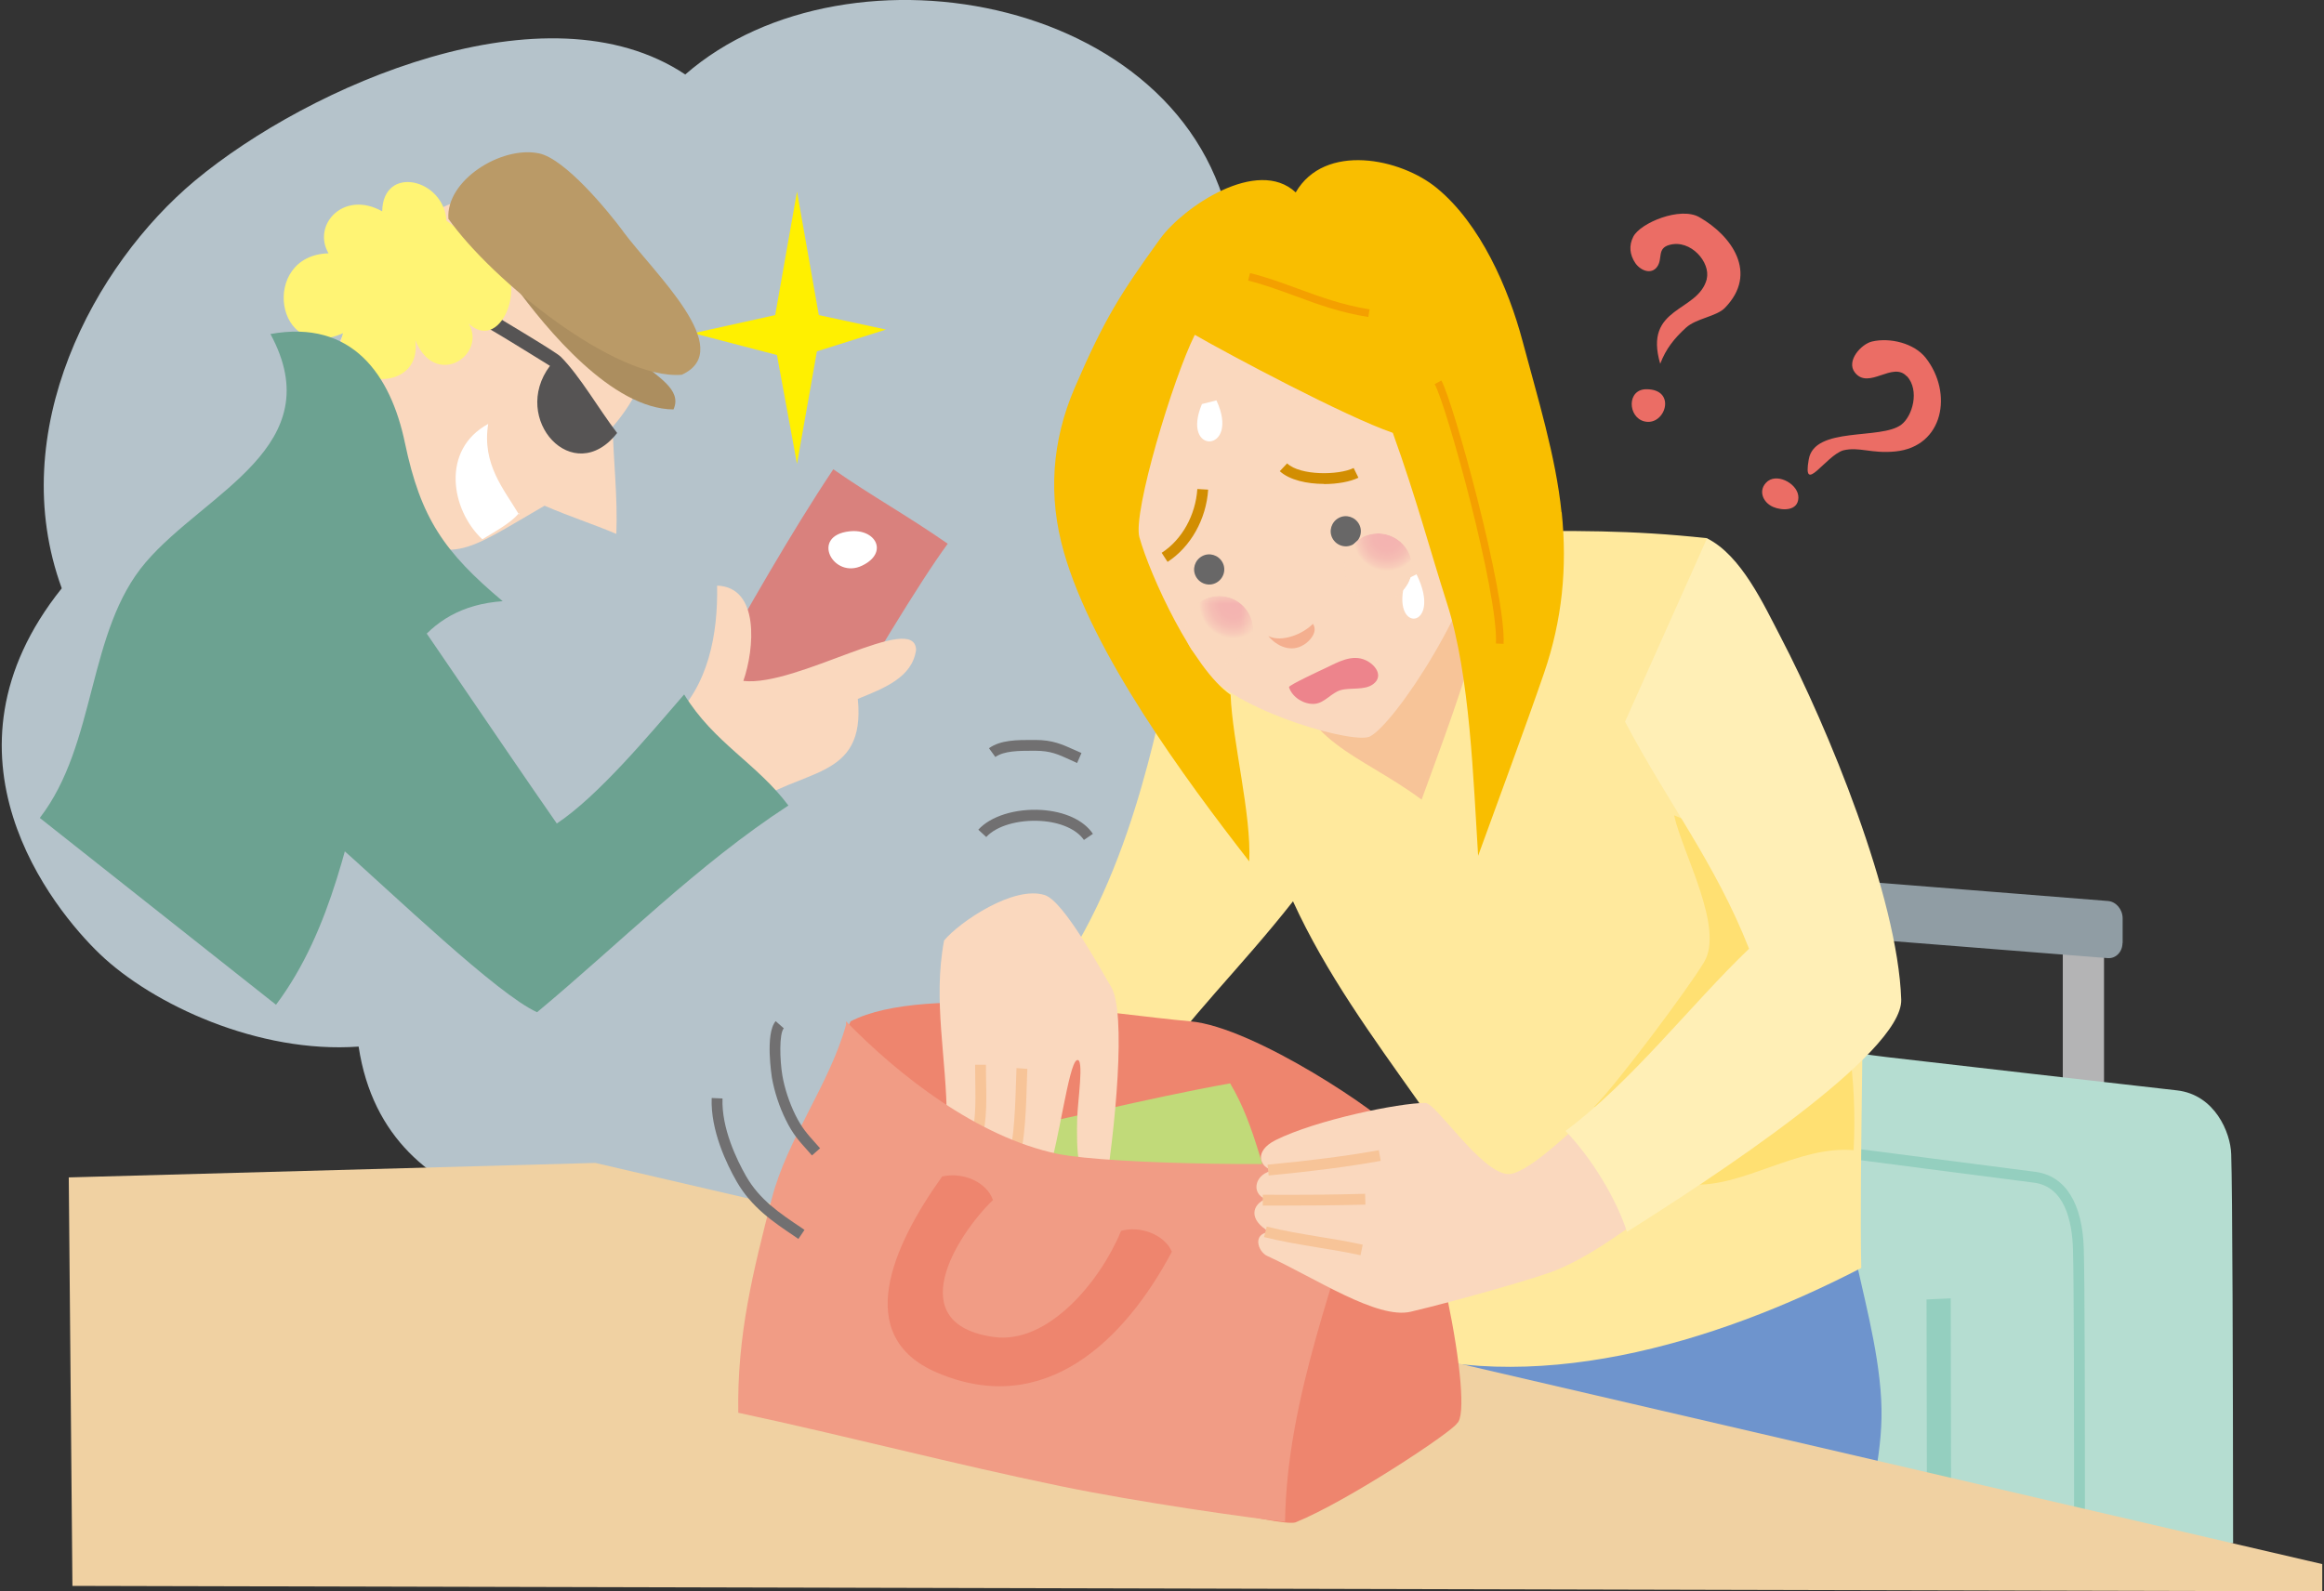 <?xml version="1.0" encoding="UTF-8"?><svg id="_イヤー_1" xmlns="http://www.w3.org/2000/svg" xmlns:xlink="http://www.w3.org/1999/xlink" viewBox="0 0 146 100"><rect x="0" y="0" width="146" height="100" fill="#333333" stroke="none"/><defs><style>.cls-1{fill:#b5ddd1;}.cls-2{fill:#fff;}.cls-3{fill:#ffefb6;}.cls-4{fill:url(#_称未設定グラデーション_16-2);}.cls-5{fill:#ffe072;}.cls-6{fill:#f7c498;}.cls-7{fill:#fff474;}.cls-8{fill:#eb6d65;}.cls-9{clip-path:url(#clippath-2);}.cls-10{fill:url(#_称未設定グラデーション_15);}.cls-11{fill:#ba9a67;}.cls-12{fill:#f0d1a2;}.cls-13{fill:#ed848c;}.cls-14{fill:url(#_称未設定グラデーション_15-2);}.cls-15{fill:#f4af8f;}.cls-16{fill:#f19c85;}.cls-17{fill:#f4a000;}.cls-18{clip-path:url(#clippath-1);}.cls-19{fill:#717071;}.cls-20{fill:#fff000;}.cls-21{fill:#f9be00;}.cls-22{fill:#6ca291;}.cls-23{fill:#ffe99d;}.cls-24{fill:#6e94cd;}.cls-25{clip-path:url(#clippath);}.cls-26{fill:#fad8be;}.cls-27{fill:none;}.cls-28{fill:#909da4;}.cls-29{fill:#d9817d;}.cls-30{mask:url(#mask-1);}.cls-31{mask:url(#mask);}.cls-32{fill:#c1da79;}.cls-33{fill:#b5c3cb;}.cls-34{fill:url(#_称未設定グラデーション_16);}.cls-35{fill:#d28e02;}.cls-36{fill:#ac8e5f;}.cls-37{fill:#686767;}.cls-38{fill:#ee856e;}.cls-39{fill:#94cfbf;}.cls-40{fill:#b4b4b5;}.cls-41{fill:#565454;}</style><clipPath id="clippath"><path class="cls-27" d="M85.58,33.77c-1.04,.56-1.43,1.85-.88,2.89,.55,1.04,1.85,1.43,2.89,.88,1.04-.56,1.43-1.85,.87-2.89-.39-.72-1.13-1.13-1.89-1.13-.34,0-.69,.08-1.01,.25"/></clipPath><clipPath id="clippath-1"><rect class="cls-27" x="83.35" y="32.64" width="6.46" height="6.34" transform="translate(-6.65 45.07) rotate(-28.14)"/></clipPath><radialGradient id="_称未設定グラデーション_16" cx="-566.43" cy="-585.41" fx="-566.43" fy="-585.41" r="1.33" gradientTransform="translate(994.32 -902.4) scale(1.6 -1.6)" gradientUnits="userSpaceOnUse"><stop offset="0" stop-color="#fff"/><stop offset=".21" stop-color="#fcfcfc"/><stop offset=".35" stop-color="#f3f3f3"/><stop offset=".46" stop-color="#e5e5e5"/><stop offset=".56" stop-color="#d0d0d0"/><stop offset=".66" stop-color="#b5b5b5"/><stop offset=".75" stop-color="#949494"/><stop offset=".83" stop-color="#6c6c6c"/><stop offset=".91" stop-color="#3e3e3e"/><stop offset=".98" stop-color="#0c0c0c"/><stop offset="1" stop-color="#000"/></radialGradient><mask id="mask" x="78.65" y="27.88" width="15.87" height="15.86" maskUnits="userSpaceOnUse"><g class="cls-18"><rect class="cls-34" x="80.72" y="29.95" width="11.73" height="11.71" transform="translate(-6.65 45.08) rotate(-28.15)"/></g></mask><radialGradient id="_称未設定グラデーション_15" cx="-566.43" cy="-585.41" fx="-566.43" fy="-585.41" r="1.33" gradientTransform="translate(994.32 -902.4) scale(1.6 -1.6)" gradientUnits="userSpaceOnUse"><stop offset="0" stop-color="#f4b3b1"/><stop offset=".41" stop-color="#f4b5b1"/><stop offset=".67" stop-color="#f5beb4"/><stop offset=".89" stop-color="#f8ccba"/><stop offset="1" stop-color="#fad8be"/></radialGradient><clipPath id="clippath-2"><path class="cls-27" d="M74.45,39.59c0,1.18,.96,2.14,2.14,2.14s2.14-.96,2.14-2.14-.96-2.14-2.14-2.14-2.14,.96-2.14,2.14"/></clipPath><radialGradient id="_称未設定グラデーション_16-2" cx="-367.41" cy="-671.34" fx="-367.41" fy="-671.34" r="1.33" gradientTransform="translate(665.33 -1036.16) scale(1.6 -1.6)" xlink:href="#_称未設定グラデーション_16"/><mask id="mask-1" x="74.45" y="37.45" width="4.27" height="4.27" maskUnits="userSpaceOnUse"><rect class="cls-4" x="74.45" y="37.45" width="4.27" height="4.27"/></mask><radialGradient id="_称未設定グラデーション_15-2" cx="-367.41" cy="-671.34" fx="-367.41" fy="-671.34" r="1.33" gradientTransform="translate(665.33 -1036.16) scale(1.6 -1.6)" xlink:href="#_称未設定グラデーション_15"/></defs><rect class="cls-40" x="114.53" y="58.16" width="2.59" height="8.7"/><rect class="cls-40" x="129.59" y="59.69" width="2.59" height="8.7"/><path class="cls-28" d="M133.34,59.26c0,.56-.42,.99-.93,.95l-18.07-1.43c-.51-.04-.92-.53-.91-1.09v-1.56c0-.56,.42-.99,.93-.95l18.07,1.44c.51,.04,.92,.53,.92,1.09v1.56Z"/><path class="cls-1" d="M95.03,98.86c-.06-9.06-.13-19.25-.13-24.18,0-2.97,.25-6.13,3.53-6.99,2.23-.59,10.17-2.24,12.52-2.17,2.5,.07,5.1,.62,7.59,.91,5.14,.6,13.08,1.5,18.22,2.09,2.39,.27,3.37,2.66,3.41,4,.08,2.32,.11,13.18,.12,24.46"/><path class="cls-39" d="M130.3,96.73c0-8.21-.01-16.1-.07-18.22-.05-1.77-.52-3.94-2.45-4.19l-6.65-.86c-5.58-.72-11.63-1.51-16.52-2.16l.09-.68c4.89,.66,10.94,1.44,16.52,2.16l6.65,.86c1.88,.25,2.96,1.97,3.04,4.85,.06,2.12,.07,10.02,.07,18.24h-.68Z"/><polyline class="cls-39" points="105.39 98.55 105.34 78.14 106.86 78.06 106.9 98.47"/><polyline class="cls-39" points="113.22 98.16 113.19 79.9 114.7 79.82 114.74 98.08"/><polyline class="cls-39" points="121.06 97.53 121.03 81.66 122.55 81.59 122.58 97.46"/><path class="cls-33" d="M77.45,15.12C75.28-.15,53.33-4.28,43.05,4.68c-8.73-5.82-23.61,.69-30.8,6.67C5.9,16.65,.27,27.1,3.88,36.97c-8.4,10.49-.56,20.15,2.39,22.98,3.32,3.18,9.97,6.27,16.26,5.82,1.75,11.57,15.06,11.29,19.58,11.25,4.71-.04,12.27-2.19,13.28-7.49,5.73,2.78,11.46-2.44,15.29-6.42,4.91-5.1,9.32-11.93,5.62-19.16,5.17-2.82,8.72-6.94,9.4-13.32,.47-4.4-3.84-16.19-8.23-15.51"/><polygon class="cls-20" points="50.07 12.04 48.7 19.8 43.56 20.94 48.81 22.31 50.07 29.15 51.32 22.08 55.66 20.71 51.44 19.8 50.07 12.04"/><path class="cls-26" d="M15.84,31.09c2.39-2.69,4.38-7.36,6.02-10.7,2.14-4.39,3.87-7.46,9.09-8.31,7.42-1.2,13.64,7.72,7.54,14.74,.05,2.22,.32,4.38,.23,6.73-1.62-.68-2.81-1.04-4.51-1.77-5.13,2.96-5.71,3.86-10.15,1.14-.24,.57-1.22,2.13-1.37,2.74"/><path class="cls-41" d="M29.58,18.91c-.16,.4-.26,.48-.39,.89,1.72,.91,3.62,2.12,5.36,3.19-2.51,3.34,1.47,7.72,4.22,4.22-1.14-1.48-2.34-3.59-3.54-4.79-.34-.34-4.01-2.49-5.65-3.51"/><path class="cls-7" d="M28.05,13.87c-.17-2.65-3.99-3.54-4.04-.59-2.43-1.36-4.42,.86-3.37,2.64-4.33,.11-3.39,6.94,.91,5.02-1.07,3.35,5.04,4.14,4.54,.44,1.41,3.42,5.19,.41,2.86-1.63,2.07,3.01,4.18-1.28,2.64-3.26"/><path class="cls-2" d="M32.61,32.23s-.03,.03-.04,.05c.01,.02,.03,.05,.04,.07v-.11Z"/><path class="cls-2" d="M30.67,26.64c-2.98,1.62-2.35,5.4-.37,7.25,.65-.4,1.81-1.03,2.27-1.61-.89-1.51-2.31-3.1-1.9-5.64"/><path class="cls-36" d="M32.27,17.86c2.08,2.87,6.19,7.84,10.04,7.87,.57-1.25-1.03-2.05-2.17-3.08"/><path class="cls-11" d="M39.14,14.53c-.99-1.33-3.64-4.54-5.27-4.89-2.37-.5-5.87,1.69-5.7,4.11,2.74,3.88,10.52,10.15,14.66,9.8,3.47-1.58-1.71-6.35-3.69-9.01"/><path class="cls-29" d="M44.59,42.5c2.34-4.13,5.02-8.9,7.76-13.01,2.5,1.74,4.56,2.85,7.19,4.68-1.79,2.42-5.25,8.22-7.07,11.41"/><path class="cls-2" d="M53.36,33.39c1.66-.19,2.48,1.34,.81,2.15-1.81,.89-3.3-1.87-.81-2.15"/><path class="cls-26" d="M42.2,45.24c2.31-2.13,2.91-5.4,2.85-8.44,2.69,.1,2.35,3.97,1.65,5.99,3.37,.39,10.79-4.4,10.85-1.95-.24,1.73-1.99,2.4-3.66,3.08,.52,5.2-3.62,4.29-6.9,6.79"/><path class="cls-22" d="M2.5,51.4c3.6-4.66,2.95-11.74,6.66-16.07,3.76-4.4,11.65-7.28,7.83-14.34,5.14-.93,7.56,2.57,8.45,6.85,.99,4.72,2.45,6.84,6.14,9.94-10.25,.72-7.06,15.78-14.24,25.36"/><path class="cls-22" d="M17.21,33.26c1.51,.39,5.43,.79,6.52,2.16,.99,1.23,7.74,11.3,11.25,16.33,2.59-1.72,5.77-5.53,8-8.11,1.89,3.07,4.56,4.32,6.55,6.98-5.69,3.7-10.62,8.69-15.79,12.99-2.51-1.14-8.9-7.3-12.89-10.84"/><path class="cls-24" d="M88.05,93.84c.16-4.7,1.58-9.37,1.85-13.99,7.31,1.31,19.87,2.13,26.44-1.87,.65,3.22,1.66,6.65,1.84,9.95,.18,3.24-.71,5.88-1.04,8.87"/><path class="cls-23" d="M64.1,64.06c6.39-6.39,8.42-17.98,9.13-20.65,5.13-3.19,12.21-9.87,20.74-10,4.79-.07,8.47-.11,13.26,.41,5.02,6.28,9.07,20.22,9.7,24.3,.29,1.93-.14,15.23,0,21.56-9.24,4.79-20.9,8.25-30.56,4.85,2.61-3.04,4.73-12.49,2.7-15.35-2.82-3.98-5.78-8.03-7.84-12.54-3.31,4.22-6.77,7.52-8.9,10.84"/><path class="cls-8" d="M107.22,17.52c.26-1.02-1-2.5-2.34-2.13-.8,.22-.41,.86-.77,1.37-.36,.51-1.03,.26-1.37-.22-.36-.53-.42-1.11-.13-1.67,.44-.86,2.95-1.91,4.15-1.22,2.02,1.15,3.73,3.52,1.6,5.7-.54,.55-1.8,.65-2.45,1.25-.72,.66-1.25,1.31-1.61,2.26-1.07-3.63,2.39-3.21,2.93-5.34"/><path class="cls-8" d="M103.42,24.46c-1.23,.01-1.16,1.76-.12,2.02,1.31,.33,2.08-2.03,.12-2.02"/><path class="cls-8" d="M119.79,23.65c-.88-.97-2.39,.87-3.26-.24-.57-.72,.39-1.79,1.08-1.95,1.11-.26,2.64,.1,3.37,1.03,1.73,2.21,1.12,5.58-1.91,5.88-1.51,.15-2.26-.31-3.27-.07-1.1,.33-2.58,2.88-2.17,.57,.36-2.1,4.53-1.21,5.81-2.18,.71-.53,1.17-2.16,.36-3.05"/><path class="cls-8" d="M111.08,30.22c.67-.48,1.93,.24,1.9,1.07-.03,.83-1.01,.81-1.58,.57-.68-.29-.98-1.09-.36-1.61,.01-.01,.03-.02,.04-.03"/><polyline class="cls-12" points="4.55 99.66 4.32 73.99 37.4 73.08 145.89 98.29 145.89 100"/><path class="cls-19" d="M68.1,52.79c-.46-.67-1.47-1.12-2.71-1.2-1.42-.09-2.8,.31-3.43,1.01l-.5-.46c.78-.86,2.34-1.34,3.98-1.24,1.46,.1,2.64,.64,3.22,1.5l-.56,.38Z"/><path class="cls-19" d="M67.67,47.95l-.46-.21c-.74-.34-1.23-.56-2.15-.56h-.24c-.78,0-1.74,0-2.29,.39l-.4-.55c.73-.53,1.82-.52,2.69-.52h.23c1.08,0,1.68,.28,2.44,.62l.45,.2-.27,.62Z"/><path class="cls-6" d="M80.87,41.47c.84,5.3,4.45,5.82,8.44,8.78,2.62-7.19,5.25-13.92,4.22-19.05"/><path class="cls-26" d="M93.85,31.64c.35-2,.41-4.45,.08-6.42-.62-3.72-2.67-9.23-6.33-11-4.95-2.39-12.19,1.9-15.24,5.72-2.89,3.62-2.83,9.08-1.2,13.2,1.26,3.19,2.21,6.6,4.56,9.13,2.42,2.6,9.58,4.56,10.38,3.99,1.48-.8,6.62-8.21,7.74-14.62"/><path class="cls-35" d="M73.35,35.31l-.37-.57c1.27-.82,2.13-2.36,2.24-4.01l.68,.04c-.12,1.86-1.1,3.6-2.55,4.54Z"/><path class="cls-35" d="M83.18,30.41c-1.06,0-2.17-.24-2.78-.8l.46-.49c.83,.78,3.25,.75,4.18,.29l.3,.61c-.51,.25-1.32,.4-2.17,.4Z"/><path class="cls-15" d="M81.91,40.52c.41-.26,.9-.82,.57-1.32-.6,.63-1.95,1.2-2.8,.77,.53,.65,1.44,1.05,2.22,.55"/><path class="cls-13" d="M80.98,43.19c.2,.63,.95,1.1,1.62,1.04,.62-.06,1.04-.69,1.62-.86,.62-.18,1.51,.03,2.05-.38,.66-.5,.15-1.21-.47-1.5-.86-.4-1.75,.12-2.52,.49-.17,.08-2.33,1.08-2.3,1.2"/><path class="cls-2" d="M75.51,25.39c-1.37,3.25,2.45,3.08,.91-.23"/><path class="cls-2" d="M88.31,36.43c-1.08,3.48,2.4,3.14,.68-.34"/><path class="cls-21" d="M98.1,32.2c-.36-3.54-1.52-7.26-2.45-10.77-.89-3.34-2.65-7.36-5.37-9.6-2.28-1.89-7.06-2.88-8.88,.26-2.41-2.25-7.08,.93-8.52,2.92-2.47,3.42-3.48,4.99-5.36,9.35-1.45,3.36-1.69,6.84-.68,10.35,1.81,6.33,7.51,14.11,11.64,19.42,.15-2.92-1.06-7.54-1.17-10.47-2.36-1.63-5.04-7.44-5.73-9.9-.43-1.54,2.11-9.98,3.48-12.72,2.17,1.25,9.49,5.15,12.44,6.16,1.48,4.11,2.32,7.32,3.41,10.73,1.45,4.52,1.65,11.16,1.95,15.85,1.15-3.18,2.99-8.13,4.14-11.48,1.14-3.32,1.47-6.62,1.11-10.12"/><path class="cls-17" d="M85.96,19.92c-1.74-.27-3.19-.8-4.59-1.32-.99-.36-1.93-.71-2.96-.97l.12-.47c1.06,.26,2.05,.63,3.01,.98,1.38,.51,2.81,1.03,4.5,1.3l-.08,.48Z"/><path class="cls-17" d="M94.46,40.46l-.48-.02c.15-3.18-3.1-14.96-3.85-16.3l.42-.23c.76,1.36,4.06,13.32,3.91,16.56Z"/><path class="cls-38" d="M74.76,64.18c4.05,.34,12.32,5.99,12.83,6.9,2.52,4.47,5.08,17.51,3.94,18.37-.33,.55-6.9,4.91-10.15,6.22-1.83,.57-33.46-8.3-33.81-10.31-.45-2.6,5.72-21.1,5.87-21.18,4.79-2.45,16.63-.4,21.33,0"/><path class="cls-32" d="M61.13,71.48c5.39-1.02,10.77-2.44,16.15-3.4,1.66,2.77,2.07,5.95,3.32,8.91-2.56,1.4-14.71,3.6-18.1,3.62"/><path class="cls-26" d="M59.48,70.39c0-3.91-.89-7.49-.17-11.29,.99-1.18,4.39-3.48,6.33-2.85,1.2,.39,3.51,4.69,4.16,5.76,.97,1.6,.29,8.9-.49,13.56-1.75-.92-1.67-3.54-1.64-5.22,.01-1.01,.48-3.99-.03-3.72-.51,.27-1.12,5.15-1.77,7.02"/><path class="cls-6" d="M64.02,72.9l-.65-.22c.35-1.05,.42-3.43,.46-4.7,.01-.37,.02-.68,.03-.86l.68,.05c-.01,.18-.02,.47-.03,.84-.04,1.4-.11,3.75-.5,4.9Z"/><path class="cls-6" d="M61.45,72.29l-.63-.26c.51-1.22,.47-2.69,.45-4.11,0-.34-.01-.68-.01-1.01h.68c0,.33,0,.66,.01,1,.03,1.49,.06,3.03-.5,4.38Z"/><path class="cls-16" d="M53.15,64.4c-1.04,3.75-3.69,7.15-4.66,10.91-1.18,4.59-2.19,8.58-2.11,13.47,6.86,1.47,13.37,3.19,20.24,4.61,4.88,1.01,11.8,1.99,14.11,2.24,.11-7.86,3.34-15.5,5.28-22.76-3.63,.49-16.26,.32-19.57-.36-5.03-1.05-9.97-4.92-13.29-8.33"/><path class="cls-38" d="M70.43,77.35c-1.31,3.19-4.6,7.14-7.99,6.67-5.83-.81-2.38-6.35-.06-8.61-.4-1.14-1.88-1.77-3.19-1.48-3.14,4.39-5.65,10.04-.34,12.32,6.77,2.91,11.81-2.01,14.77-7.59-.46-1.08-2-1.65-3.19-1.31"/><path class="cls-19" d="M51.01,72.61l-.3-.34c-.53-.59-.91-1.01-1.34-1.89-.41-.82-.73-1.8-.88-2.68,0-.03-.44-2.74,.24-3.53l.51,.45c-.3,.34-.25,2.01-.09,2.96,.14,.82,.44,1.72,.82,2.49,.4,.8,.73,1.17,1.24,1.74l.31,.35-.51,.45Z"/><path class="cls-19" d="M50.16,77.86l-.17-.12c-1.43-.96-2.78-1.87-3.71-3.49-.62-1.08-1.65-3.21-1.57-5.25l.68,.03c-.07,1.87,.9,3.86,1.48,4.88,.85,1.48,2.08,2.31,3.5,3.26l.17,.12-.38,.56Z"/><path class="cls-37" d="M76.8,35.34c.25,.46,.07,1.03-.39,1.28-.46,.25-1.03,.07-1.28-.39-.25-.46-.07-1.03,.39-1.28,.46-.25,1.03-.07,1.28,.39"/><path class="cls-37" d="M85.38,32.94c.25,.46,.07,1.03-.39,1.28-.46,.25-1.03,.07-1.28-.39-.25-.46-.07-1.03,.39-1.28,.46-.25,1.03-.07,1.28,.39"/><g class="cls-25"><g class="cls-31"><rect class="cls-10" x="83.35" y="32.64" width="6.46" height="6.34" transform="translate(-6.65 45.08) rotate(-28.15)"/></g></g><g class="cls-9"><g class="cls-30"><rect class="cls-14" x="74.45" y="37.45" width="4.27" height="4.27"/></g></g><g><path class="cls-5" d="M105.17,51.23c.54,2.43,3.18,7.08,1.88,9.24-1.03,1.71-5.43,7.6-6.9,9.08,2.69,1.76,3.02,4.67,6.11,4.88,3.22,.23,6.7-2.46,10.19-2.15,.45-8.95-2.31-17.39-11.29-21.05"/><path class="cls-26" d="M99.01,70.82c-.77,.69-3.24,3.02-4.28,2.96-1.71-.1-4.5-4.47-5.19-4.47-1.66,0-6.87,1.07-9.41,2.34-1.37,.69-1.03,1.71-.12,1.91-1.14,.14-1.48,1.4-.51,1.79-.8,.34-1.14,1.26,.26,2.07-1.12,.1-.72,1.24-.16,1.5,3.01,1.38,6.92,4.01,9.03,3.51,2.95-.7,8.1-2.17,9.18-2.63,2-.84,3.65-2.05,5.76-3.54"/><path class="cls-6" d="M79.7,73.87l-.07-.68c2.76-.26,5.04-.56,6.99-.91l.12,.67c-1.99,.36-4.23,.65-7.04,.92Z"/><path class="cls-6" d="M80.51,75.76h-1.18v-.68h.25c2.12,.01,4.11,0,6.18-.06l.02,.68c-1.77,.05-3.49,.06-5.27,.06Z"/><path class="cls-6" d="M85.47,78.88c-.92-.2-1.83-.35-2.7-.49-1.15-.19-2.23-.37-3.36-.65l.17-.66c1.1,.28,2.17,.45,3.3,.64,.88,.14,1.79,.29,2.73,.5l-.14,.67Z"/><path class="cls-3" d="M102.09,45.35c2.63,5.01,5.67,8.87,7.79,14.27-3.68,3.53-7.33,8.32-11.53,11.45,1.65,1.72,3.18,4.24,3.86,6.34,5.25-3.31,17.34-11.18,17.23-14.6-.22-6.47-4.63-17.13-7.56-22.75-1.08-2.07-2.49-5.16-4.64-6.23"/></g></svg>